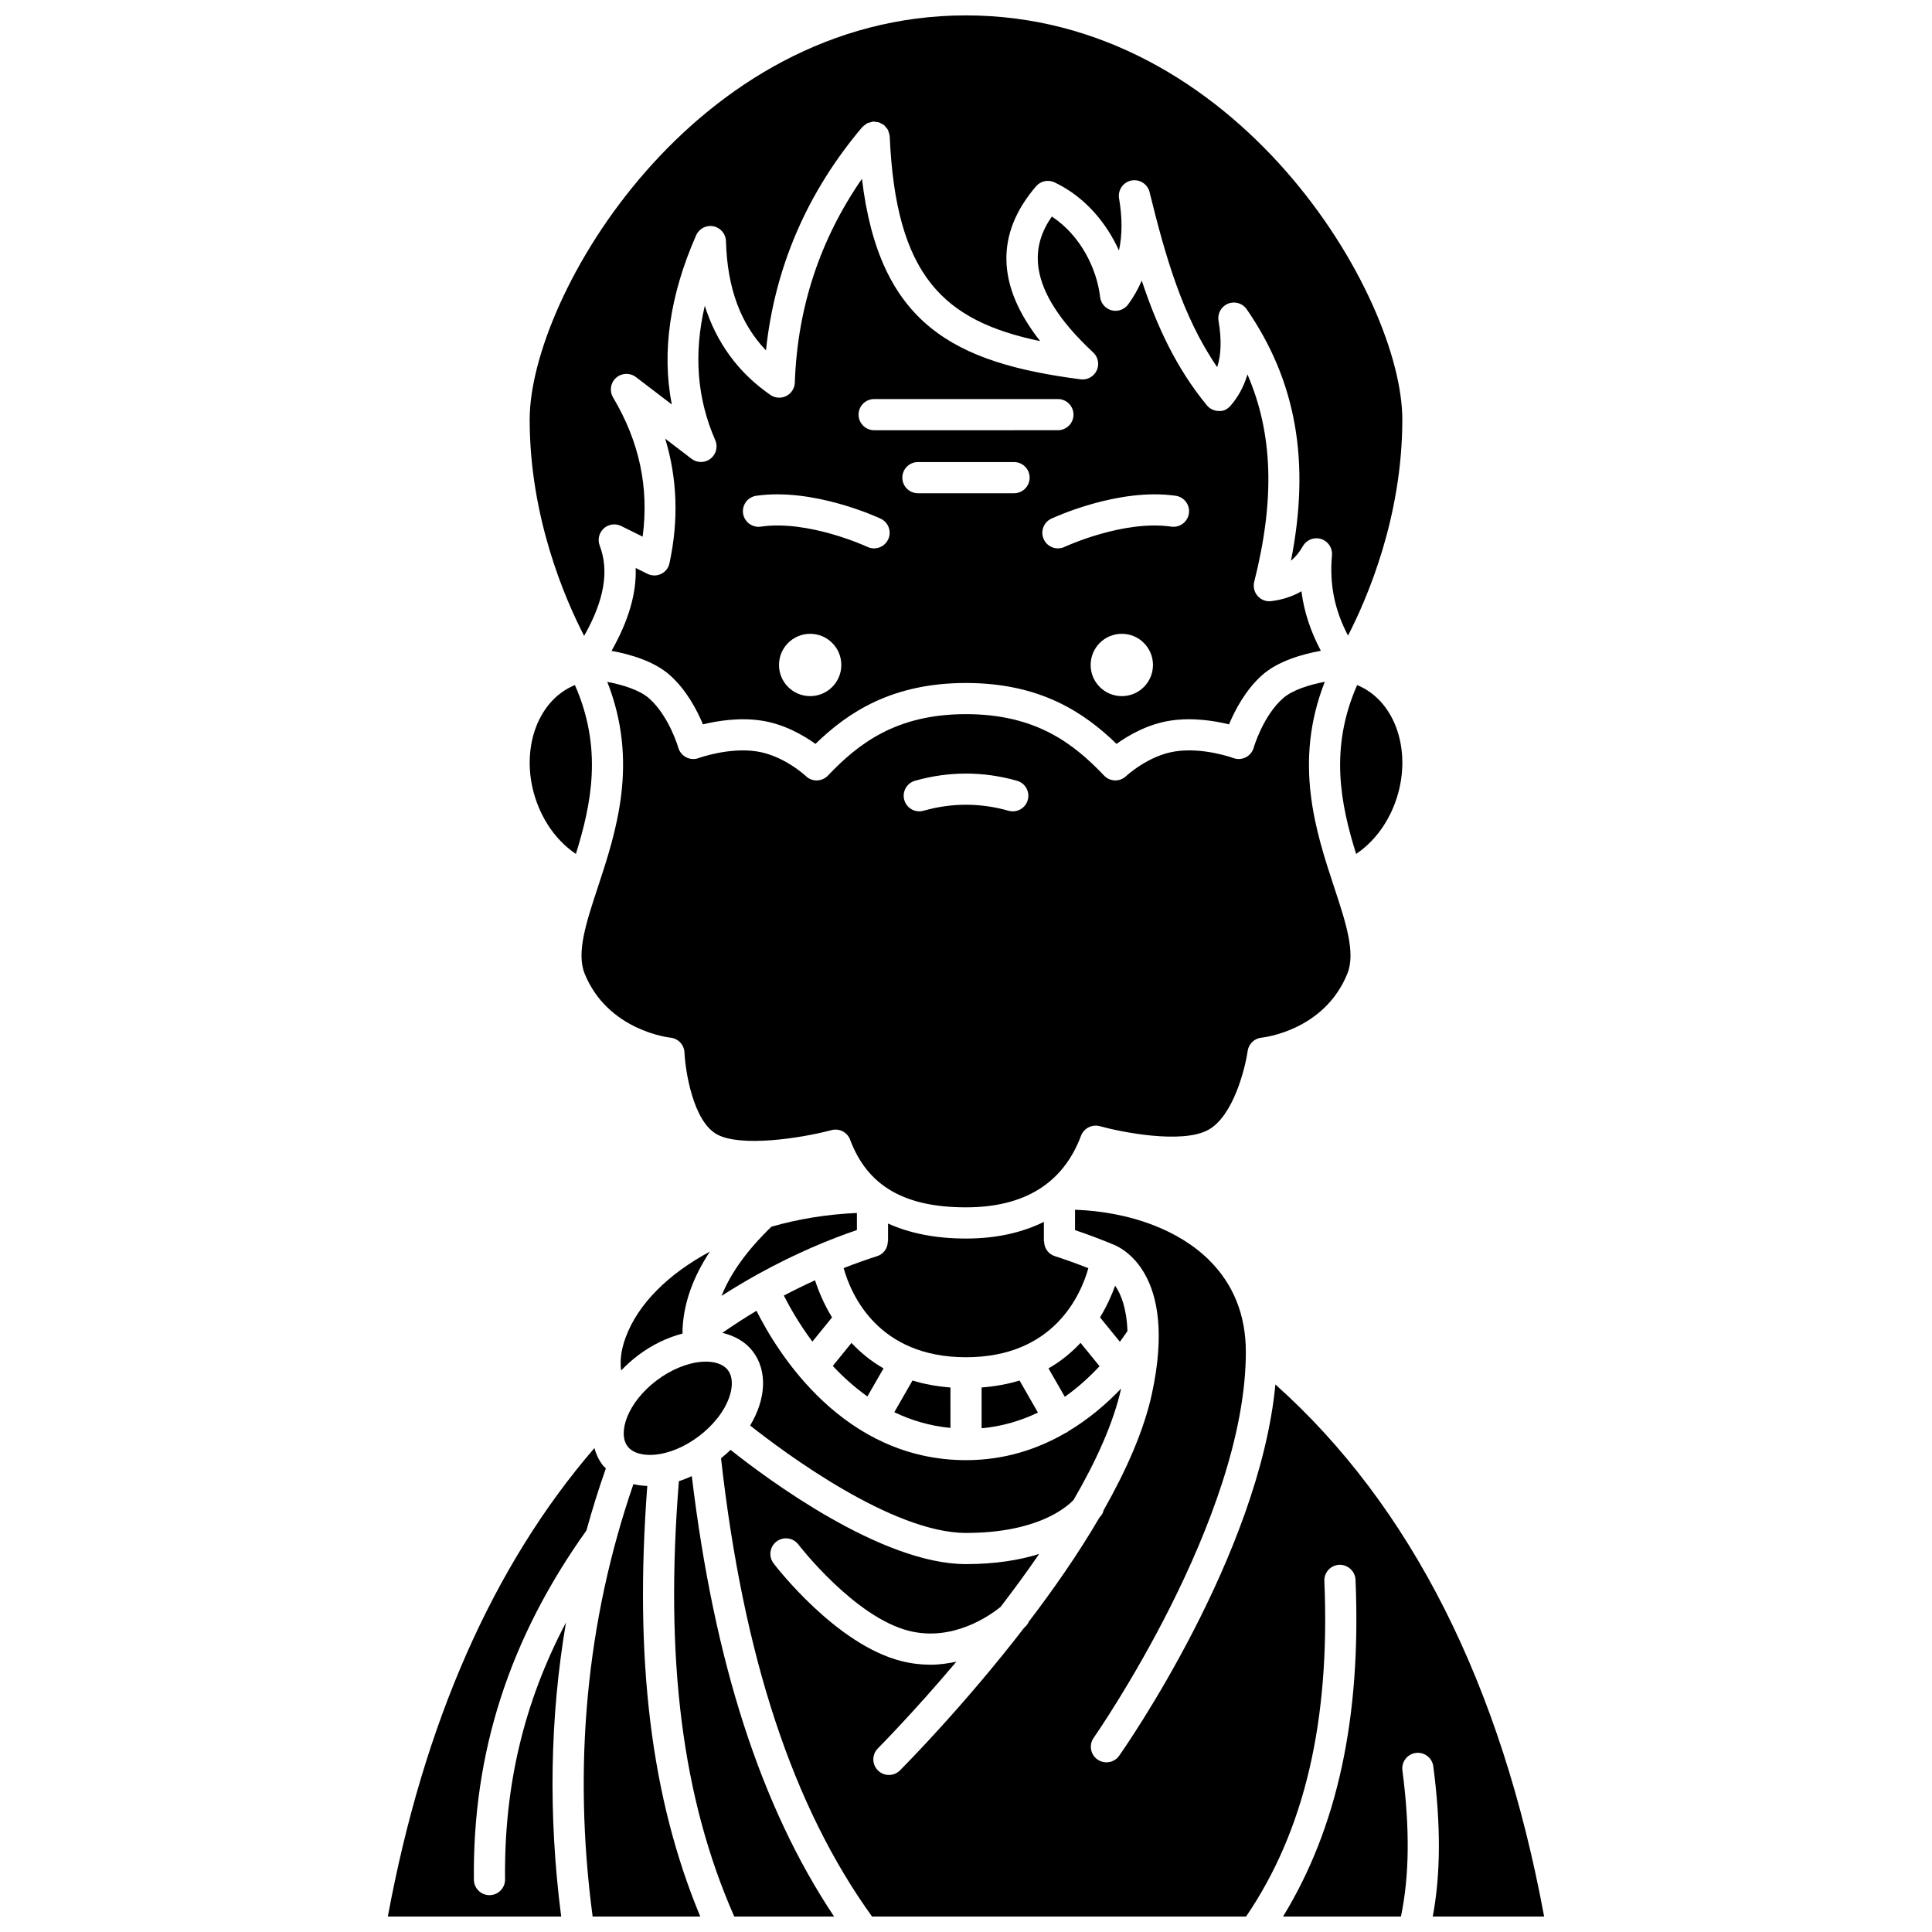 <?xml version="1.0" encoding="UTF-8"?>
<!-- Uploaded to: ICON Repo, www.iconrepo.com, Generator: ICON Repo Mixer Tools -->
<svg width="800px" height="800px" version="1.1" viewBox="144 144 512 512" xmlns="http://www.w3.org/2000/svg">
 <defs>
  <clipPath id="e">
   <path d="m246 527h59v124.9h-59z"/>
  </clipPath>
  <clipPath id="d">
   <path d="m335 464h219v187.9h-219z"/>
  </clipPath>
  <clipPath id="c">
   <path d="m322 535h44v116.9h-44z"/>
  </clipPath>
  <clipPath id="b">
   <path d="m298 537h32v114.9h-32z"/>
  </clipPath>
  <clipPath id="a">
   <path d="m284 148.09h232v164.91h-232z"/>
  </clipPath>
 </defs>
 <path d="m435.47 442.45c5.609 1.562 21.699 4.785 28.688 1.004 6.672-3.609 9.828-16.332 10.484-20.93 0.27-1.887 1.793-3.352 3.691-3.535 0.66-0.07 16.613-1.906 22.727-16.949 2.246-5.535-0.402-13.539-3.461-22.816-4.926-14.906-10.91-33.168-2.516-54.543-3.992 0.77-8.547 2.121-11.102 4.394-5.316 4.727-7.711 12.98-7.734 13.062-0.316 1.109-1.082 2.039-2.113 2.559-1.027 0.52-2.234 0.59-3.312 0.188-0.074-0.027-7.926-2.898-15.371-1.758-7.16 1.09-12.949 6.484-13.008 6.539-0.77 0.738-1.797 1.152-2.859 1.152h-0.09c-1.098-0.023-2.144-0.484-2.898-1.281-8.051-8.457-18.062-16.281-36.594-16.281s-28.539 7.828-36.594 16.281c-0.754 0.797-1.801 1.254-2.898 1.281-1.09 0.051-2.16-0.387-2.953-1.148-0.051-0.047-5.809-5.441-13.008-6.539-7.426-1.137-15.297 1.734-15.379 1.762-1.078 0.402-2.285 0.336-3.312-0.191-1.027-0.523-1.793-1.453-2.106-2.566-0.02-0.074-2.414-8.328-7.731-13.055-2.531-2.25-7.102-3.606-11.09-4.379 8.383 21.32 2.402 39.582-2.523 54.5-3.062 9.289-5.715 17.309-3.465 22.844 6.16 15.168 22.555 16.934 22.723 16.949 2.051 0.199 3.637 1.883 3.727 3.941 0.191 4.523 2.188 18.219 8.648 21.711 6.231 3.375 21.906 1.082 30.32-1.148 2.062-0.547 4.184 0.555 4.926 2.539 4.582 12.227 14.344 17.922 30.707 17.922 15.512 0 25.77-6.383 30.488-18.98 0.762-2 2.93-3.086 4.988-2.527zm-19.105-86.438c-0.621 2.195-2.91 3.473-5.098 2.844-7.492-2.121-15.047-2.117-22.527 0-0.375 0.105-0.754 0.16-1.129 0.16-1.801 0-3.457-1.188-3.969-3.008-0.625-2.191 0.652-4.477 2.844-5.098 8.941-2.535 18.07-2.539 27.027 0 2.199 0.625 3.477 2.906 2.852 5.102z"/>
 <path d="m286.28 356.7c2.133 5.793 5.797 10.543 10.336 13.598 4.117-13.23 7.144-27.957-0.258-44.75-10.336 4.203-14.863 18.137-10.078 31.152z"/>
 <path d="m371.09 465.45c-7.875 0.336-15.539 1.59-22.652 3.637-6.441 6.215-10.84 12.344-13.219 18.332 3.242-2.078 6.414-3.965 9.508-5.68 0.023-0.012 0.043-0.031 0.07-0.047 0.004 0 0.012 0 0.016-0.004 10.035-5.551 19.098-9.277 26.277-11.719z"/>
 <path d="m329.21 524.61c1.934-1.461 3.531-3.051 4.82-4.668 0.008-0.012 0.012-0.023 0.02-0.039 0.012-0.016 0.031-0.02 0.047-0.031 3.898-4.93 4.82-10.109 2.832-12.73-1.438-1.895-4-2.293-5.898-2.293-0.395 0-0.762 0.016-1.078 0.043-3.828 0.293-8.176 2.09-11.93 4.93-7.848 5.938-10.359 13.969-7.719 17.469 2.641 3.496 11.062 3.254 18.906-2.68z"/>
 <path d="m421.86 506.63 4.324 7.535c3.438-2.426 6.496-5.199 9.207-8.109l-5.035-6.184c-2.328 2.484-5.098 4.824-8.496 6.758z"/>
 <path d="m369.65 499.89-4.953 6.094c2.68 2.867 5.719 5.641 9.176 8.09l4.269-7.441c-3.394-1.93-6.156-4.266-8.492-6.742z"/>
 <path d="m359.29 499.54 5.207-6.41c-2.199-3.625-3.633-7.125-4.504-9.84-2.652 1.207-5.402 2.539-8.262 4.051 1.461 2.898 3.957 7.363 7.559 12.199z"/>
 <path d="m385.82 509.85-4.816 8.395c4.457 2.156 9.41 3.644 14.879 4.168l-0.004-10.715c-3.703-0.285-7.047-0.918-10.059-1.848z"/>
 <path d="m414.19 509.85c-3.012 0.93-6.356 1.562-10.055 1.844l0.004 10.809c5.488-0.504 10.449-2.012 14.926-4.156z"/>
 <path d="m332.12 475.69c-10.895 5.859-19.051 13.797-22.344 22.816-1.344 3.68-1.473 6.531-1.16 8.688 1.32-1.391 2.785-2.727 4.414-3.965 3.703-2.805 7.793-4.781 11.855-5.82 0.004-0.422-0.023-0.84-0.008-1.258 0.008-0.062 0.008-0.121 0.02-0.184 0.34-6.738 2.777-13.516 7.223-20.277z"/>
 <path d="m420.7 472.95h-0.059v-5.137c-5.816 2.871-12.691 4.414-20.641 4.414-8.043 0-14.895-1.383-20.656-3.977v4.703h-0.059c-0.004 1.75-1.066 3.379-2.82 3.934-2.641 0.84-5.637 1.887-8.895 3.164 1.973 7.039 9.094 23.629 32.434 23.629 23.301 0 30.434-16.531 32.422-23.598-2.977-1.164-5.961-2.258-8.902-3.195-1.758-0.562-2.824-2.188-2.824-3.938z"/>
 <path d="m513.73 356.7c4.785-13.016 0.262-26.949-10.078-31.148-7.394 16.82-4.379 31.531-0.266 44.75 4.547-3.055 8.219-7.809 10.344-13.602z"/>
 <g clip-path="url(#e)">
  <path d="m277.85 642.06c0.023 2.281-1.805 4.148-4.086 4.176h-0.047c-2.258 0-4.106-1.816-4.129-4.086-0.375-33.66 9.387-63.941 29.824-92.555 1.523-5.539 3.242-11.027 5.152-16.465-0.273-0.297-0.602-0.531-0.852-0.859-1.035-1.371-1.75-2.898-2.188-4.519-26.859 31.145-45.242 72.82-54.742 124.15h45.941c-3.441-26.637-3.012-52.703 1.273-77.93-11.223 21.32-16.422 43.414-16.148 68.086z"/>
 </g>
 <path d="m439.52 484.71c-0.875 2.473-2.168 5.387-4.004 8.41l5.262 6.461c0.707-0.949 1.375-1.895 2.008-2.832-0.207-6.035-1.711-9.777-3.266-12.039z"/>
 <g clip-path="url(#d)">
  <path d="m553.21 651.9c-11.371-61.5-35.293-108.89-71.215-141-4.289 45.121-39.793 96.105-41.398 98.383-0.801 1.145-2.082 1.754-3.383 1.754-0.82 0-1.648-0.242-2.371-0.75-1.867-1.309-2.316-3.887-1.004-5.754 0.406-0.574 40.324-57.906 40.324-102.26 0-9.73-3.269-17.91-9.711-24.312-7.988-7.938-20.812-12.805-35.555-13.371v5.406c3.254 1.105 6.519 2.309 9.766 3.66 2.336 0.828 17.562 7.539 10.621 39.637-2.121 9.809-6.832 20.398-12.793 30.895-0.113 0.379-0.215 0.766-0.445 1.113-0.051 0.078-0.297 0.43-0.723 0.938-5.566 9.527-12.117 18.918-18.676 27.523-0.215 0.5-0.531 0.961-0.949 1.359-0.027 0.027-0.199 0.176-0.293 0.262-15.996 20.75-31.684 36.559-32.91 37.789-0.805 0.805-1.867 1.211-2.922 1.211-1.059 0-2.113-0.406-2.918-1.207-1.613-1.613-1.613-4.223-0.004-5.84 0.227-0.227 9.391-9.461 20.801-22.973-2.164 0.457-4.414 0.801-6.832 0.801-2.465 0-5.047-0.285-7.719-0.957-17.301-4.34-33.23-25.023-33.898-25.902-1.379-1.812-1.031-4.402 0.781-5.785 1.809-1.379 4.402-1.035 5.785 0.777 0.148 0.195 14.863 19.27 29.344 22.902 11.605 2.91 21.418-4.055 24.258-6.359 3.453-4.488 6.91-9.195 10.215-14.02-5.039 1.57-11.391 2.684-19.398 2.684-22.43 0-52.742-22.613-62.379-30.273-0.793 0.77-1.641 1.512-2.527 2.231 5.894 52.508 19.004 92.281 40.027 121.45h99.109c15.496-22.73 22.332-51.809 20.754-88.918-0.094-2.281 1.672-4.203 3.953-4.305 2.238-0.07 4.203 1.672 4.305 3.953 1.551 36.516-4.809 65.77-19.215 89.27h31.246c2.254-10.711 2.398-23.41 0.395-38.738-0.293-2.258 1.297-4.332 3.559-4.629 2.246-0.293 4.332 1.297 4.629 3.559 2.019 15.469 1.969 28.551-0.148 39.809h29.516z"/>
 </g>
 <g clip-path="url(#c)">
  <path d="m323.91 536.52c-3.785 47.309 0.898 84.133 14.68 115.39h26.457c-19.418-29.082-31.789-67.434-37.711-116.72-1.145 0.512-2.281 0.973-3.426 1.336z"/>
 </g>
 <g clip-path="url(#b)">
  <path d="m315.54 537.79c-1.277-0.043-2.508-0.203-3.68-0.48-12.477 36.234-16.105 74.742-10.805 114.6h28.527c-13.055-31.375-17.535-67.961-14.043-114.12z"/>
 </g>
 <path d="m426.82 523.56c-0.129 0.074-0.27 0.105-0.402 0.164-7.348 4.269-16.121 7.231-26.402 7.234-32.551 0-49.977-28.477-55.539-39.582-2.953 1.754-5.984 3.734-9.047 5.836 3.328 0.805 6.184 2.426 8.086 4.938 3.981 5.258 3.426 12.723-0.719 19.625 9.047 7.156 37.633 28.469 57.207 28.469 18.504 0 26.34-6.496 28.5-8.742 5.894-10.125 10.539-20.277 12.613-29.531-3.852 4.051-8.527 8.047-14.012 11.34-0.109 0.078-0.168 0.188-0.285 0.25z"/>
 <g clip-path="url(#a)">
  <path d="m302.93 288.58c-0.609-1.586-0.188-3.387 1.07-4.535 1.254-1.145 3.086-1.402 4.617-0.648l5.691 2.82c1.723-13.043-0.863-25.156-7.844-36.898-1.012-1.703-0.676-3.879 0.801-5.195s3.684-1.395 5.254-0.199l9.512 7.262c-2.703-13.91-0.547-28.934 6.453-44.832 0.777-1.766 2.676-2.773 4.574-2.387 1.895 0.371 3.277 2.012 3.332 3.945 0.328 12.285 3.809 21.824 10.598 28.945 2.324-22.004 10.891-41.879 25.523-59.18 0.02-0.02 0.047-0.027 0.066-0.055 0.215-0.242 0.492-0.41 0.754-0.598 0.176-0.125 0.328-0.289 0.516-0.379 0.191-0.09 0.41-0.113 0.617-0.172 0.312-0.094 0.617-0.215 0.941-0.234 0.027 0 0.051-0.016 0.078-0.02 0.188-0.008 0.352 0.07 0.531 0.086 0.34 0.027 0.672 0.051 1 0.16 0.164 0.059 0.293 0.168 0.449 0.246 0.297 0.145 0.605 0.258 0.867 0.477 0.031 0.027 0.051 0.074 0.082 0.102 0.07 0.062 0.113 0.156 0.176 0.223 0.305 0.316 0.594 0.652 0.781 1.031 0.055 0.113 0.059 0.246 0.102 0.363 0.141 0.383 0.273 0.77 0.297 1.168 0 0.027 0.016 0.051 0.02 0.078 1.617 36.996 14.281 48.918 39.871 54.246-11.555-14.641-11.934-28.406-1.086-41.031 1.215-1.414 3.223-1.832 4.906-1.035 8.09 3.844 13.77 10.789 17.062 18.051 0.895-4.098 0.898-8.676 0.023-13.801-0.371-2.188 1.055-4.285 3.231-4.738 2.168-0.441 4.32 0.895 4.852 3.055 4.133 16.766 8.664 32.941 17.926 46.395 1.074-3.305 1.184-7.375 0.352-12.301-0.328-1.906 0.723-3.785 2.519-4.519 1.785-0.723 3.856-0.113 4.953 1.484 13.121 19.039 16.91 40.367 11.73 66.625 1.215-0.988 2.254-2.262 3.156-3.848 0.957-1.688 2.965-2.481 4.82-1.902s3.055 2.375 2.883 4.309c-0.684 7.672 0.66 14.449 4.254 21.297 5.121-9.934 14.391-31.461 14.391-57.25 0-32.715-43.684-107.11-115.63-107.11-71.945 0-115.63 74.391-115.63 107.11 0 25.855 9.32 47.43 14.43 57.328 5.316-9.348 6.699-17.238 4.125-23.938z"/>
 </g>
 <path d="m319.21 296.09c-1.145 0.555-2.484 0.547-3.625-0.02l-3.125-1.547c0.25 6.723-1.895 14.008-6.394 21.961 4.961 0.914 11.312 2.75 15.449 6.434 4.449 3.957 7.262 9.395 8.773 13.051 3.738-0.922 9.594-1.891 15.504-1 6.078 0.926 11.207 3.941 14.309 6.172 8.613-8.371 20.301-16.141 39.895-16.141s31.281 7.769 39.895 16.141c3.102-2.234 8.23-5.25 14.309-6.172 5.902-0.898 11.766 0.074 15.504 1 1.52-3.652 4.332-9.094 8.773-13.051 4.172-3.711 10.59-5.547 15.562-6.453-2.723-5.148-4.461-10.344-5.141-15.766-2.356 1.371-5.027 2.242-8.004 2.609-1.352 0.172-2.699-0.344-3.606-1.367-0.898-1.023-1.238-2.426-0.91-3.746 5.5-21.746 5.004-39.254-1.793-54.973-0.918 3.129-2.394 5.891-4.438 8.258-0.793 0.926-1.855 1.551-3.176 1.434-1.219-0.012-2.367-0.566-3.144-1.508-8.137-9.887-13.309-21.121-17.246-33.047-0.957 2.227-2.152 4.328-3.594 6.309-1 1.375-2.754 1.996-4.391 1.57-1.648-0.434-2.863-1.832-3.055-3.527-0.828-7.297-5.078-16.273-12.793-21.32-5.148 7.391-7.652 18.703 10.965 36.02 1.312 1.223 1.688 3.156 0.926 4.781-0.766 1.629-2.488 2.555-4.269 2.336-33.582-4.367-53.324-14.602-57.945-53.137-11.098 16.031-17.109 34.141-17.789 54.016-0.055 1.512-0.926 2.871-2.277 3.547-1.348 0.68-2.961 0.566-4.207-0.297-8.445-5.852-14.254-13.766-17.375-23.621-2.988 12.805-2.055 24.559 2.773 35.617 0.75 1.727 0.242 3.742-1.234 4.902-1.484 1.16-3.559 1.172-5.055 0.031l-6.973-5.328c3.203 10.551 3.594 21.582 1.137 32.961-0.238 1.266-1.066 2.316-2.215 2.871zm39.492 32.391c-4.562 0-8.258-3.695-8.258-8.258s3.695-8.258 8.258-8.258 8.258 3.695 8.258 8.258c0 4.559-3.695 8.258-8.258 8.258zm54.035-53.77h-25.48c-2.281 0-4.129-1.852-4.129-4.129 0-2.281 1.852-4.129 4.129-4.129h25.48c2.281 0 4.129 1.852 4.129 4.129s-1.844 4.129-4.129 4.129zm28.555 53.77c-4.562 0-8.258-3.695-8.258-8.258s3.695-8.258 8.258-8.258 8.258 3.695 8.258 8.258c0.004 4.559-3.691 8.258-8.258 8.258zm14.285-53.094c2.254 0.328 3.824 2.422 3.496 4.68s-2.438 3.816-4.68 3.496c-12.738-1.836-28.121 5.297-28.281 5.371-0.57 0.27-1.164 0.391-1.754 0.391-1.547 0-3.035-0.875-3.738-2.371-0.969-2.066-0.086-4.523 1.977-5.496 0.723-0.332 17.809-8.258 32.98-6.07zm-79.918-25.633h48.699c2.281 0 4.129 1.852 4.129 4.129 0 2.281-1.852 4.129-4.129 4.129l-48.699 0.004c-2.281 0-4.129-1.852-4.129-4.129 0-2.281 1.848-4.133 4.129-4.133zm-31.238 25.633c15.172-2.188 32.262 5.734 32.977 6.074 2.066 0.969 2.945 3.426 1.977 5.492-0.703 1.496-2.188 2.375-3.742 2.375-0.586 0-1.184-0.129-1.75-0.391-0.152-0.074-15.582-7.223-28.281-5.371-2.231 0.32-4.348-1.238-4.68-3.496-0.324-2.258 1.242-4.356 3.5-4.684z"/>
</svg>